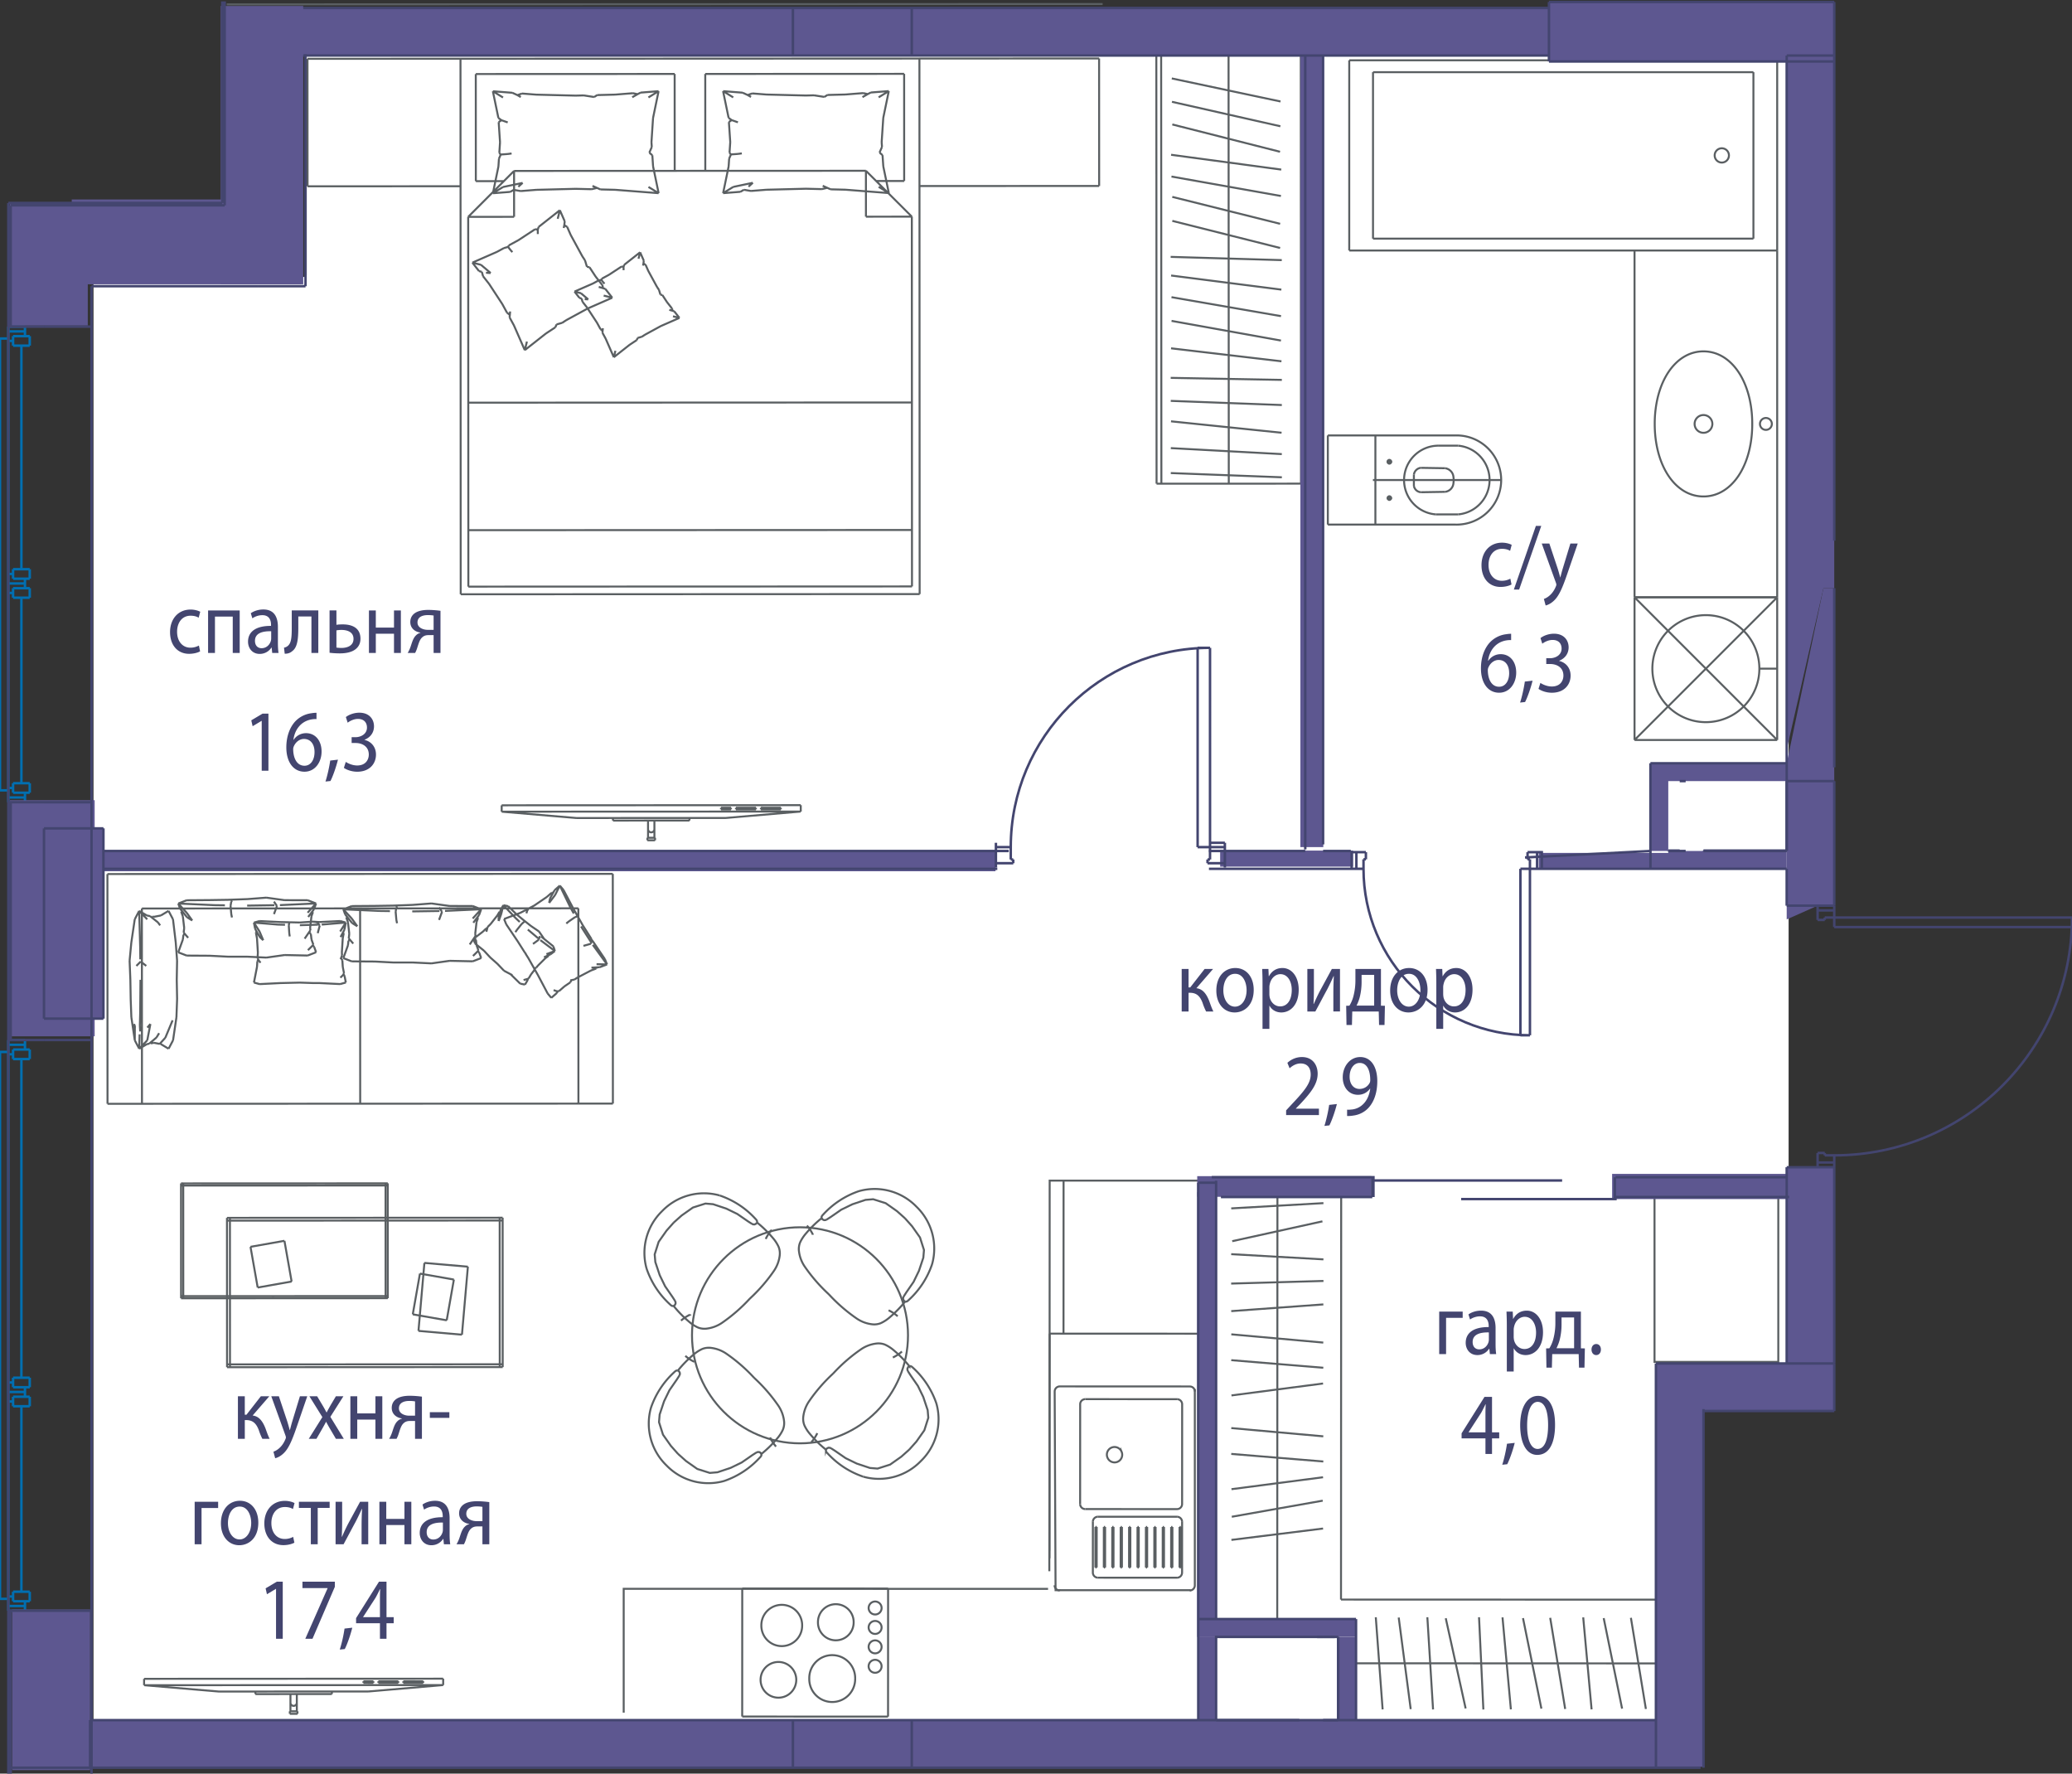 <svg version="1.1" xmlns="http://www.w3.org/2000/svg" xmlns:xlink="http://www.w3.org/1999/xlink" viewBox="0.125 0 209.196 179.034"><rect x="0.125" y="0" width="209.196" height="179.034" fill="#333333" stroke="none"/><path fill="#FFF" d="M180.71 5.554v132.61s-12.498.348-12.498 0v35.756H9.566V27.772s21.523 1.041 21.523 0V5.554s150.141-.52 149.62 0z"></path><path opacity=".63" fill="#DFDFD9" d="M30.974 0v2.915"></path><path fill="none" stroke="#5A5F62" stroke-width=".2" stroke-miterlimit="10" d="M173.244 15.688a.72.72 0 1 1 1.44 0 .72.72 0 0 1-1.44 0zm-34.495 8.402V7.285m38.407 16.805h-38.407m38.407-16.804V24.09M138.749 7.286h38.407M136.349 25.29V6.085m43.207 19.205h-43.207m43.207-19.084V25.29M136.349 6.086h20.163m-22.324 46.868v-9.001m17.47 4.503H138.74m.249-4.503v9.001m0-9.001h-4.8m12.885 0h-8.085m0 9.001h8.078m-12.879 0h4.801m6.094-1.03h2.27m-.002-6.937h-1.965m-2.51 4.053v-1.12m.699-.696 2.445.04m-.016 2.384-2.392.039m-3.464.603h.503m-.251.262v-.522m-.251-3.419h.502m-.251.262v-.523m6.667 6.604a4.502 4.502 0 1 0 .007-9.001"></path><path fill="none" stroke="#5A5F62" stroke-width=".2" stroke-miterlimit="10" d="M147.353 51.924a3.483 3.483 0 0 0-.002-6.937m-1.965 0a3.474 3.474 0 0 0-.303 6.937"></path><path fill="none" stroke="#5A5F62" stroke-width=".2" stroke-miterlimit="10" d="M142.876 49.04a.769.769 0 0 0 .736.647m-.037-2.463a.797.797 0 0 0-.699.696m3.991.193a.97.97 0 0 0-.847-.849m.847 1.534a2.37 2.37 0 0 0 0-.685m-.863 1.535a.951.951 0 0 0 .863-.85m-6.645 1.492a.178.178 0 1 1 .355 0 .178.178 0 0 1-.355 0zm-.007-3.679a.185.185 0 1 1 .37 0 .185.185 0 0 1-.37 0zm24.938 28.086 14.403-14.403m0 14.403-14.403-14.403m14.403 0v14.403m-14.403-14.403h14.403m-14.403 14.403V60.294m14.403 14.403h-14.403m12.603-7.202h1.8m-12.602 0a5.4 5.4 0 1 1 10.802 0 5.4 5.4 0 0 1-10.802 0zm5.161-23.807a.897.897 0 0 0 .896-.896m-1.793 0c0 .495.402.896.897.896m0-1.793a.897.897 0 0 0-.897.897m1.793 0a.897.897 0 0 0-.896-.897"></path><path fill="none" stroke="#5A5F62" stroke-width=".2" stroke-miterlimit="10" d="M172.115 35.468a3.754 3.754 0 0 0-1.768.437 4.267 4.267 0 0 0-.988.717c-.147.141-.286.29-.415.445-.258.31-.482.649-.678 1.009-.196.36-.359.733-.495 1.117a9.561 9.561 0 0 0-.332 1.177 11.498 11.498 0 0 0-.248 2.422c0 .817.077 1.625.248 2.421.086.399.196.794.332 1.178.136.383.3.757.495 1.117.196.36.42.698.678 1.008a4.809 4.809 0 0 0 .886.839 3.89 3.89 0 0 0 1.083.565c.387.13.79.195 1.202.195m0 0a3.754 3.754 0 0 0 1.767-.437c.18-.094.353-.202.518-.323.165-.12.324-.253.471-.394s.285-.29.415-.445c.258-.31.482-.648.677-1.008s.359-.734.495-1.117c.137-.384.247-.78.332-1.178.171-.796.248-1.604.248-2.421 0-.818-.077-1.626-.248-2.422-.085-.398-.195-.794-.332-1.177s-.299-.757-.495-1.117a6.237 6.237 0 0 0-.677-1.009c-.13-.155-.267-.304-.415-.445s-.306-.274-.471-.394a3.969 3.969 0 0 0-1.083-.565 3.754 3.754 0 0 0-1.202-.195m5.702 7.324a.6.6 0 1 1 1.2 0 .6.6 0 0 1-1.2 0zm-12.664 17.502V25.29m14.403 35.004h-14.403m14.403-35.004v35.004M25.91 171.004v-.258m7.723.254-7.723.004m7.723-.261v.258m-7.723-.255 7.723-.003m-4.183 1.997v-1.738m.644 1.738h-.644m.643-1.738.001 1.738m-.644-1.738h.643m-.707 1.995v-.257m.772.257h-.772m.772-.257v.257m-.772-.257h.772m-15.485-2.632v-.644m7.549 1.284-7.55-.64m22.648.634-15.098.006m22.648-.653-7.55.647m7.55-1.291v.644m-30.198-.631 30.197-.013m-2.013.259h-2.013m0 0v.161m0 0h2.013m0-.001v-.16m-2.516 0-2.013.001m0 0v.161m0 0h2.013m0-.001v-.16m-2.517.001h-1.006m0 0v.161m0 0h1.006m0 0v-.161m-23.15.396 30.196-.013m-15.419 1.776a.322.322 0 1 0 .644 0m31.919-89.042v-.258m7.723.254-7.723.004m7.723-.261v.257m-7.723-.254 7.723-.003m-4.182 1.997-.001-1.738m.644 1.737h-.643m.642-1.737.001 1.737m-.644-1.737h.643m-.706 1.995v-.257m.772.257h-.773m.773-.258v.258m-.772-.257h.772m-15.486-2.633v-.643m7.549 1.284-7.55-.64m22.649.633-15.099.007m22.648-.653-7.55.646m7.549-1.29v.644m-30.196-.631 30.196-.013m-2.012.258-2.014.001m0 0v.161m0 0h2.014m0-.001v-.16m-2.517 0-2.013.001m0 0v.161m0 0h2.013m0-.001v-.16m-2.516 0H72.92m0 .001v.16m0 .001h1.007m0-.001v-.16m-23.151.395 30.197-.012m-15.42 1.776a.322.322 0 0 0 .644 0M49.67.431l46.336-.02m15.445-.006L96.006.41M49.67.431l-26.657.01m64.539 16.798 1.03 1.029m0 0 2.831-.001m0 0L91.41 7.455m-.001 0-20.08.009m.001 0 .004 9.782m0 0 16.218-.007m-19.307.008-.004-9.782m-.001 0-20.078.008m0 0 .005 10.812m0 0 2.831-.001m0 0 1.03-1.03m-.001 0 16.218-.007m1.562 41.959 22.396-.01m0 0-.016-37.326m0 0-4.635-4.631m0 0-17.762.007m22.397 4.624-4.633.002m-.002-4.633.002 4.633M69.79 17.246l-17.763.008m0 0-4.631 4.635m0 .001.016 37.325m0 0 22.395-.01M47.396 21.89l4.633-.003m-.002-4.633.002 4.633M46.64 59.988l46.336-.02m0 0L92.953 5.91m0 0-46.336.02m0 0 .023 54.058m15.301-29.934-.696-.885m-.169.668.865.217m-2.751-3.77-.275-.419m1.344 2.05-.612-.933m-2.351 5.336 2.153-1.172m0 0 2.492-1.092m-3.026-4.189-1.173-2.152m-.601-1.373-.49-1.12m-.001 0-.217.866m1.309 1.627-.358-.819m-.734-1.674-2.139 1.683m-2.935 9.142.44.807m0 0 1.092 2.493m0 0 .217-.866m3.563-1.893.408-.268m-4.188 3.027 2.139-1.683m0 0 .945-.62m-8.375-6.531.67.853m.195-.636-.865-.217m1.078 1.371.604.768m.001 0 1.343 2.05M51 25.043l-.69.376m0 .001-2.493 1.091m6.346-3.38-1.701 1.116m2.049-1.344-.093.28m-2.728 2.085.168.18m-.168-.18-.27-.345m0 0-.42.12m-2.318 1.685.981.831m1.18 3.141.471.864m.316-.124-.054.605m-1.913-4.485-.472-.03m-.418-.085.122.437m2.419 3.682.285.226m-3.111-4.426.285.08m7.545 5.306.57-.164m-.696.456.126-.292m.78-10.018.043-.391m-.103.671.06-.28m.286.162-.286-.162m2.284 4.191-.193-.639m.458.698-.265-.06m1.566 1.869-.69-.876m.987 1.254-.233-.08m0 .001-.435-.127m.435.127-.064-.299m-6.785-5.66.255.051m-2.911 1.585.955-.52m-1.042.676.087-.156m2.919-1.139-.008-.446m7.523 6.872-.696-.885m-.169.668.865.217m-2.751-3.77-.275-.419m1.344 2.05-.612-.933m-2.351 5.336 2.153-1.172m0 0 2.492-1.092m-3.026-4.189-1.173-2.152m-.601-1.373-.49-1.12m-.001 0-.217.866m1.309 1.627-.358-.819m-.734-1.674-2.139 1.683m-2.935 9.142.44.807m0 0 1.092 2.493m0 0 .217-.866m3.563-1.893.408-.268m-4.188 3.027 2.139-1.683m0 0 .945-.62m-8.375-6.531.67.853m.195-.636-.865-.217m1.078 1.371.604.768m.001 0 1.343 2.05M51 25.043l-.69.376m0 .001-2.493 1.091m6.346-3.38-1.701 1.116m2.049-1.344-.093.28m-2.728 2.085.168.18m-.168-.18-.27-.345m0 0-.42.12m-2.318 1.685.981.831m1.18 3.141.471.864m.316-.124-.054.605m-1.913-4.485-.472-.03m-.418-.085.122.437m2.419 3.682.285.226m-3.111-4.426.285.08m7.545 5.306.57-.164m-.696.456.126-.292m.78-10.018.043-.391m-.103.671.06-.28m.286.162-.286-.162m2.284 4.191-.193-.639m.458.698-.265-.06m1.566 1.869-.69-.876m.987 1.254-.233-.08m0 .001-.435-.127m.435.127-.064-.299m-6.785-5.66.255.051m-2.911 1.585.955-.52m-1.042.676.087-.156m2.919-1.139-.008-.446m14.304 8.909-.522-.664m-.127.501.65.163m-2.065-2.827-.206-.314m1.008 1.537-.458-.7m-1.764 4.003 1.615-.88m0 0 1.87-.819m-2.271-3.141-.88-1.614m-.45-1.03-.368-.84m0 0-.163.65m.982 1.22-.27-.615m-.549-1.255-1.604 1.262m-2.202 6.856.33.606m0 0 .819 1.87m0 0 .163-.65m2.672-1.42.306-.2m-3.141 2.27 1.604-1.262m0 0 .71-.466m-6.282-4.898.503.64m.146-.477-.65-.163m.809 1.028.454.576m-.001 0 1.009 1.537m.117-4.242-.518.282m0 0-1.87.819m4.76-2.534-1.275.836m1.537-1.008-.07.21m-2.046 1.564.126.134m-.126-.134-.202-.26m0 .001-.316.09m-1.738 1.264.736.623m.885 2.355.353.649m.238-.094-.042.454m-1.434-3.364-.354-.022m-.314-.064.091.328m1.815 2.762.214.169m-2.334-3.319.214.06m5.659 3.979.427-.123m-.522.342.095-.219m.585-7.513.032-.294m-.077.504.045-.21m.214.121-.214-.121m1.712 3.143-.144-.48m.344.525-.2-.045m1.175 1.401-.517-.657m.74.94-.175-.06m0 .001-.326-.095m.326.095-.048-.224M62.888 26.9l.191.037m-2.183 1.189.717-.39m-.781.507.064-.117m2.189-.854-.006-.335m5.643 5.154-.522-.664m-.127.501.65.163m-2.065-2.827-.206-.314m1.008 1.537-.458-.7m-1.764 4.003 1.615-.88m0 0 1.87-.819m-2.271-3.141-.88-1.614m-.45-1.03-.368-.84m0 0-.163.65m.982 1.22-.27-.615m-.549-1.255-1.604 1.262m-2.202 6.856.33.606m0 0 .819 1.87m0 0 .163-.65m2.672-1.42.306-.2m-3.141 2.27 1.604-1.262m0 0 .71-.466m-6.282-4.898.503.64m.146-.477-.65-.163m.809 1.028.454.576m-.001 0 1.009 1.537m.117-4.242-.518.282m0 0-1.87.819m4.76-2.534-1.275.836m1.537-1.008-.07.21m-2.046 1.564.126.134m-.126-.134-.202-.26m0 .001-.316.09m-1.738 1.264.736.623m.885 2.355.353.649m.238-.094-.042.454m-1.434-3.364-.354-.022m-.314-.064.091.328m1.815 2.762.214.169m-2.334-3.319.214.06m5.659 3.979.427-.123m-.522.342.095-.219m.585-7.513.032-.294m-.077.504.045-.21m.214.121-.214-.121m1.712 3.143-.144-.48m.344.525-.2-.045m1.175 1.401-.517-.657m.74.94-.175-.06m0 .001-.326-.095m.326.095-.048-.224M62.888 26.9l.191.037m-2.183 1.189.717-.39m-.781.507.064-.117m2.189-.854-.006-.335m3.538-17.734-1.815.144m.79.488 1.025-.632m-7.553.427-.813.021m3.979-.101-1.81.046m5.478 4.756.161-2.449m.001 0 .557-2.7m-8.366.448-3.98-.098m-2.414-.188-1.972-.154m0-.001 1.025.631m3.361-.288-1.44-.112m-2.946-.231.56 2.7m10.297 7.211 1.493.037m0 0 4.387.342m0 0-1.026-.63m.334-4.03-.032-.488m.724 5.148-.56-2.699m-.001 0-.075-1.13M49.89 19.507l1.749-.138m-.725-.493-1.025.631m2.811-.221 1.576-.125m0 0 3.98-.101M50.5 16.023l-.053.785m0 0-.558 2.7m.584-7.182.136 2.033m-.164-2.449.312.224m.631 3.411.39-.052m-.39.052-.706.054m0 .001-.183.423m.415 2.853 1.978-.415m5.363.599 1.599.04m.091-.336.797.357m-7.85-.661-.436.39m-.467.316.71.12m7.155-.186.552-.13m-8.767.4.35-.204m13.695-3.752.246-.574m.056.831-.302-.257M52.366 9.603l-.51-.238m.851.433-.341-.195m.464-.163-.464.163m7.749.19-1.051-.162m1.356-.035-.305.197m3.912-.385-1.796.142m2.571-.203-.305.159m0 0-.54.309m.54-.309-.47-.098m-13.554 2.918.284-.192m-.22 3.312.072-1.087m.073 1.241-.145-.154m.848-3.09-.628-.222m15.86-2.931-1.815.144m.79.488 1.025-.632m-7.553.427-.813.021m3.979-.101-1.81.046m5.478 4.756.161-2.449m.001 0 .557-2.7m-8.366.448-3.98-.098m-2.414-.188-1.972-.154m0-.001 1.025.631m3.361-.288-1.44-.112m-2.946-.231.56 2.7m10.297 7.211 1.493.037m0 0 4.387.342m0 0-1.026-.63m.334-4.03-.032-.488m.724 5.148-.56-2.699m-.001 0-.075-1.13M49.89 19.507l1.749-.138m-.725-.493-1.025.631m2.811-.221 1.576-.125m0 0 3.98-.101M50.5 16.023l-.053.785m0 0-.558 2.7m.584-7.182.136 2.033m-.164-2.449.312.224m.631 3.411.39-.052m-.39.052-.706.054m0 .001-.183.423m.415 2.853 1.978-.415m5.363.599 1.599.04m.091-.336.797.357m-7.85-.661-.436.39m-.467.316.71.12m7.155-.186.552-.13m-8.767.4.35-.204m13.695-3.752.246-.574m.056.831-.302-.257M52.366 9.603l-.51-.238m.851.433-.341-.195m.464-.163-.464.163m7.749.19-1.051-.162m1.356-.035-.305.197m3.912-.385-1.796.142m2.571-.203-.305.159m0 0-.54.309m.54-.309-.47-.098m-13.554 2.918.284-.192m-.22 3.312.072-1.087m.073 1.241-.145-.154m.848-3.09-.628-.222m39.104-2.94-1.815.143m.79.488 1.025-.631m-7.553.426-.813.021m3.98-.101-1.811.046m5.477 4.756.162-2.449m0 0 .558-2.7m-8.366.448-3.98-.098M75.1 9.355 73.13 9.2m-.001 0 1.025.631m3.361-.288-1.441-.112M73.129 9.2l.56 2.7m10.297 7.211 1.493.037m0 0 4.386.342m0 0-1.025-.63m.334-4.03-.033-.488m.724 5.148-.56-2.699m0 0-.076-1.13m-16.096 3.837 1.75-.138m-.725-.494-1.025.632m2.81-.222 1.576-.125m.001 0 3.979-.101m-7.756-3.037-.052.785m0 0-.558 2.7m.584-7.182.136 2.033m-.164-2.449.311.224m.632 3.412.39-.053m-.39.053-.706.053m0 .001-.183.423m.415 2.853 1.977-.415m5.364.599 1.599.04m.091-.336.797.357m-7.851-.661-.435.39m-.467.316.71.12m7.155-.186.552-.13m-8.768.4.35-.204m13.695-3.752.247-.574m.056.831-.303-.257M75.61 9.593l-.51-.238m.85.433-.34-.195m.464-.163-.464.163m7.749.19-1.051-.162m1.356-.035-.305.197m3.912-.385-1.796.142m2.571-.203-.306.159m0 0-.539.309m.539-.309-.469-.098m-13.554 2.918.283-.192m-.22 3.312.073-1.087m.073 1.241-.145-.154m.848-3.09L74 12.124m15.861-2.93-1.815.143m.79.488 1.025-.631m-7.553.426-.813.021m3.98-.101-1.811.046m5.477 4.756.162-2.449m0 0 .558-2.7m-8.366.448-3.98-.098M75.1 9.355 73.13 9.2m-.001 0 1.025.631m3.361-.288-1.441-.112M73.129 9.2l.56 2.7m10.297 7.211 1.493.037m0 0 4.386.342m0 0-1.025-.63m.334-4.03-.033-.488m.724 5.148-.56-2.699m0 0-.076-1.13m-16.096 3.837 1.75-.138m-.725-.494-1.025.632m2.81-.222 1.576-.125m.001 0 3.979-.101m-7.756-3.037-.052.785m0 0-.558 2.7m.584-7.182.136 2.033m-.164-2.449.311.224m.632 3.412.39-.053m-.39.053-.706.053m0 .001-.183.423m.415 2.853 1.977-.415m5.364.599 1.599.04m.091-.336.797.357m-7.851-.661-.435.39m-.467.316.71.12m7.155-.186.552-.13m-8.768.4.35-.204m13.695-3.752.247-.574m.056.831-.303-.257M75.61 9.593l-.51-.238m.85.433-.34-.195m.464-.163-.464.163m7.749.19-1.051-.162m1.356-.035-.305.197m3.912-.385-1.796.142m2.571-.203-.306.159m0 0-.539.309m.539-.309-.469-.098m-13.554 2.918.283-.192m-.22 3.312.073-1.087m.073 1.241-.145-.154m.848-3.09L74 12.124M46.622 18.8l-15.445.007m0 0-.006-12.87m0-.001 15.446-.006m0 0 .005 12.87m64.477-.03-18.14.01m-.001 0-.005-12.87m0 0 18.14-.01m0 0 .006 12.87M47.41 53.517l-.006-12.871M92.2 53.498l-44.79.019m44.785-12.89.006 12.87M47.404 40.646l44.791-.02m43.34 79.834-12.872-.006m12.854 41.009.018-41.003m34.422 41.014-34.44-.011m34.435 12.882.005-12.871m-.003 6.436-33.885-.014m-6.99-3.54.02-43.899m4.607 33.837-9.253 1.147m9.219-3.96-9.182 1.624m9.215-3.988-9.246 1.204m9.271-2.794-9.293-.765m9.291-1.775-9.287-.833m9.264-4.5-9.246 1.204m9.271-2.794-9.293-.765m9.291-1.775-9.287-.833m9.294-3.021-9.3.678m9.312-3.045-9.32.264m9.315-2.443-9.31-.526m9.21-3.312-9.107 2.002m9.209-3.841-9.309.531m32.204 41.329 1.512 9.201m-4.259-9.17 1.858 9.137m-3.926-9.212.845 9.285m12.118-9.241 1.512 9.201m-4.259-9.17 1.858 9.137m-3.926-9.212.846 9.285m-11.364-9.301.437 9.314m-3.797-9.211 2.008 9.106m-3.866-9.207.575 9.306m-3.467-9.277 1.211 9.246m-3.525-9.274.69 9.3m-8.242-123.73-14.582.006m14.559-43.394.023 43.388m-14.582.006-.023-43.388m.509 43.388-.023-43.388m6.828 43.385-.023-43.388m-5.832 42.317 11.214.427m-11.211-2.945 11.206.604m-11.185-3.308 11.162 1.151m-11.188-3.216 11.213.42m-11.218-2.743 11.22.205m-11.184-3.187 11.145 1.309m-11.096-4.078 11.045 1.985m-11.052-4.379 11.057 1.914m-11.095-4.1 11.131 1.424m-11.175-3.305 11.217.327m-11.051-3.962 10.883 2.735m-10.886-5.156 10.888 2.717m-10.97-4.77 11.05 1.962m-11.087-4.159 11.121 1.495m-11-4.556 10.877 2.757m-10.913-5.043 10.947 2.468m-10.963-4.828 10.977 2.327m-12.515 38.582 14.582-.006m-14.6-31.23-.005-12.152M61.994 88.206l.01 23.193M10.97 88.228l51.024-.022M10.98 111.42l-.01-23.192m51.034 23.171-51.024.021m47.545-.02-.009-19.714m-44.057 19.733-.009-19.714m44.066-.019-44.066.02m22.042 19.704-.009-19.714m19.304 9.028.545-.476m-.915.035.37.44m2.344-1.848.264-.18m-1.292.879.588-.4m-3.253-.744.979 1.853m-1.952-3.575.973 1.722m3.957.265 1.385-.724m.9-.341.735-.277m0 0-1.06-.028m-.575.645.537-.202m1.098-.415-1.438-1.974m-6.802-3.503-.52.271m0 0-1.635.618m0 0 .215.535m1.171 1.737L51.235 93.3m5.413-3.906-.525.459m.05.489.475-.948m-.843.737-.473.413m0 0-1.292.88m4.016.787-.346-.617m0 0-1.062-2.2m3.127 5.669-.986-1.544m-1.235-.507-.255.208m.255-.208.636-.437m-2.017-2.233-.606.798m-1.527.283-.556.291m2.639-1.861-.458.819m0 0-.024.078m-.074.39.098-.468m.32-.572-.18.031m-2.531 2.061.068-.24m.142-.238-.142.237m-.245 4.176.14.183m-.831-1.273.691 1.09m.076.099.018.049m-.001 0 .275.433m7.215.922-.84.049m-2.138 1.281.43-.085m-1.568 1.17.54-.47m-.744.488-.341-.119m.341.119.204-.018m-.119.011-.113.192m4.868-3.429.215.534m-1.045.295-.053.12m.883-.949-1.17-1.737m-.185-.29-.875-1.381m1.06 1.671-.173-.226m-.088.413.108-.299m-3.229-5.576.37.441m0 0 .979 1.853m.479.849.494.874m-.568-1.006-.405-.717m1.848 3.104.032.178M58.4 92.505l.076.032m-.286.038.21-.07m.002-.1.035.116m-5.262-.645.227-.025m4.418 7.086-.129.237m1.341-3.697.737-.208m-3.982 5.455.545-.476m-.915.035.37.44m2.344-1.848.264-.18m-1.292.879.588-.4m-3.253-.744.979 1.853m-1.952-3.575.973 1.722m3.957.265 1.385-.724m.9-.341.735-.277m0 0-1.06-.028m-.575.645.537-.202m1.098-.415-1.438-1.974m-6.802-3.503-.52.271m0 0-1.635.618m0 0 .215.535m1.171 1.737L51.235 93.3m5.413-3.906-.525.459m.05.489.475-.948m-.843.737-.473.413m0 0-1.292.88m4.016.787-.346-.617m0 0-1.062-2.2m3.127 5.669-.986-1.544m-1.235-.507-.255.208m.255-.208.636-.437m-2.017-2.233-.606.798m-1.527.283-.556.291m2.639-1.861-.458.819m0 0-.024.078m-.074.39.098-.468m.32-.572-.18.031m-2.531 2.061.068-.24m.142-.238-.142.237m-.245 4.176.14.183m-.831-1.273.691 1.09m.076.099.018.049m-.001 0 .275.433m7.215.922-.84.049m-2.138 1.281.43-.085m-1.568 1.17.54-.47m-.744.488-.341-.119m.341.119.204-.018m-.119.011-.113.192m4.868-3.429.215.534m-1.045.295-.053.12m.883-.949-1.17-1.737m-.185-.29-.875-1.381m1.06 1.671-.173-.226m-.088.413.108-.299m-3.229-5.576.37.441m0 0 .979 1.853m.479.849.494.874m-.568-1.006-.405-.717m1.848 3.104.032.178M58.4 92.505l.076.032m-.286.038.21-.07m.002-.1.035.116m-5.262-.645.227-.025m4.418 7.086-.129.237m1.341-3.697.737-.208m-46.035 9.741-.08-1.644m.001 0 .103.233m3.834-10.8-.45-.853m.726 3.182.137 1.838m0 0-.035 1.938m-.102-3.776-.276-2.329m-1.932-.252.705-.135m0 0 .777-.466m.455 13.064.343-2.33m0 0 .067-1.838m-.859 5.02.449-.853m.41-4.167-.037-1.938m-.822 6.958-.777-.465m-.121-.023.568-.622m-2.528-7.915-.012-1.241m0 0-.1-3.648m-.001 0 .813.852m.53-.28.14.027m-1.483-.599.778.464m0 0 .325.063m-1.097 13.388.04-1.455m.772.602-.812.853m.063-2.337.035-1.31m-.001-.001.028-3.31m1.619 5.822-.74.627m-.001 0-.226.044m0 0-.777.465m3.367-2.869-.732 1.758m-.568.622-.585-.112m.525-.972-.263.437m-.932.283.316-1.645m0 0-.31.363m-.721.389-.034-.591m.644-6.026-.553-.441m1.734-3.952.223.303m-1.014-.935.791.632m.222 12.221.078.07M13.385 95.13l.344-2.33m-.519 4.168.175-1.838m.344-2.33.448-.852m-.89 6.958-.077-1.938m2.31-4.448-.085.078m-1.252 13.265-.45-.852m-.413-4.167.068 1.837m-.101-3.775.034 1.938m.067 1.837.346 2.33m1.618.311.313-.06m-.313.06-.06-.057m-1.552-1.536-.085-.363m.079 1.644.006-1.281m.597-6.67-.443.441m-.154 6.229.018-.13m-.024 1.411-.08-1.644m.001 0 .103.233m3.834-10.8-.45-.853m.726 3.182.137 1.838m0 0-.035 1.938m-.102-3.776-.276-2.329m-1.932-.252.705-.135m0 0 .777-.466m.455 13.064.343-2.33m0 0 .067-1.838m-.859 5.02.449-.853m.41-4.167-.037-1.938m-.822 6.958-.777-.465m-.121-.023.568-.622m-2.528-7.915-.012-1.241m0 0-.1-3.648m-.001 0 .813.852m.53-.28.14.027m-1.483-.599.778.464m0 0 .325.063m-1.097 13.388.04-1.455m.772.602-.812.853m.063-2.337.035-1.31m-.001-.001.028-3.31m1.619 5.822-.74.627m-.001 0-.226.044m0 0-.777.465m3.367-2.869-.732 1.758m-.568.622-.585-.112m.525-.972-.263.437m-.932.283.316-1.645m0 0-.31.363m-.721.389-.034-.591m.644-6.026-.553-.441m1.734-3.952.223.303m-1.014-.935.791.632m.222 12.221.078.07M13.385 95.13l.344-2.33m-.519 4.168.175-1.838m.344-2.33.448-.852m-.89 6.958-.077-1.938m2.31-4.448-.085.078m-1.252 13.265-.45-.852m-.413-4.167.068 1.837m-.101-3.775.034 1.938m.067 1.837.346 2.33m1.618.311.313-.06m-.313.06-.06-.057m-1.552-1.536-.085-.363m.079 1.644.006-1.281m.597-6.67-.443.441m-.154 6.229.018-.13m34.949-6.889-.193-.535m-.66.864.853-.33m-.574-2.224-.028-.239m-2.581 2.742 2.33.05m.386-1.62-.06-.533m-2.656 2.103-1.837.258m-1.938-.092 1.938.092m4.418-3 .135-1.172m.256-.711.209-.58m0 0-.853.933m.388.358.153-.424m.312-.867-3.649.166m-9.412 5.095 2.33.016m-2.668-2.076-.05.44m0-.001-.465 1.292m0 0 .853.33m6.105.109-1.935.001m-1.84-.095 1.84.095m-5.025-5.366.186.515m.667.417-.853-.932m.298.827.168.464m0 0 .135 1.172m4.108-2.285-1.06-.015m-.001 0-3.648-.163m9.705.168-2.747.041m-1.604.862.071.336m-.071-.336-.073-.84m-4.428.701.56.78m-.812.751-.054.47m0 0 .454.525m-.815-2.943.7.871m.528.326-.527-.326m-.521-.647-.068.088m13.409-.253-.586.779m.223 1.343-.582.852m.881.61-.191-.53m.058.668-.417.41m.417-.41.133-.138m-.052.054.134.174m-2.992-4.725 2.33.004m0 0 .853.329m-.372.797.06.07m-4.708-1.454-1.938.148m1.938-.148 1.837.254m-.768.59-.301-.445m-9.664.194.853-.33m2.329-.018-2.33.018m4.167-.046-1.837.028m1.837-.028 1.939-.07m-1.534.147-.07.107m-.073.423.072-.423m-4.836 3.387.11-.168m12.592-.147.171.216m-3.726-2.028.3-.816m3.954 4.669-.193-.535m-.66.864.853-.33m-.574-2.224-.028-.239m-2.581 2.742 2.33.05m.386-1.62-.06-.533m-2.656 2.103-1.837.258m-1.938-.092 1.938.092m4.418-3 .135-1.172m.256-.711.209-.58m0 0-.853.933m.388.358.153-.424m.312-.867-3.649.166m-9.412 5.095 2.33.016m-2.668-2.076-.05.44m0-.001-.465 1.292m0 0 .853.33m6.105.109-1.935.001m-1.84-.095 1.84.095m-5.025-5.366.186.515m.667.417-.853-.932m.298.827.168.464m0 0 .135 1.172m4.108-2.285-1.06-.015m-.001 0-3.648-.163m9.705.168-2.747.041m-1.604.862.071.336m-.071-.336-.073-.84m-4.428.701.56.78m-.812.751-.054.47m0 0 .454.525m-.815-2.943.7.871m.528.326-.527-.326m-.521-.647-.068.088m13.409-.253-.586.779m.223 1.343-.582.852m.881.61-.191-.53m.058.668-.417.41m.417-.41.133-.138m-.052.054.134.174m-2.992-4.725 2.33.004m0 0 .853.329m-.372.797.06.07m-4.708-1.454-1.938.148m1.938-.148 1.837.254m-.768.59-.301-.445m-9.664.194.853-.33m2.329-.018-2.33.018m4.167-.046-1.837.028m1.837-.028 1.939-.07m-1.534.147-.07.107m-.073.423.072-.423m-4.836 3.387.11-.168m12.592-.147.171.216m-3.726-2.028.3-.816m-12.716 4.082-.192-.534m-.66.864.852-.33m-.573-2.223-.028-.24m-2.581 2.742 2.33.05m.387-1.62-.062-.533m-2.655 2.103-1.837.258m-1.938-.092 1.938.092m4.418-3 .134-1.172m.256-.711.21-.58m-.001-.001-.852.934m.387.358.153-.424m.312-.868-3.648.167m-9.412 5.095 2.33.016m-2.668-2.076-.05.44m-.001-.001-.464 1.292m0 .001.853.328m6.105.11-1.935.001m-1.841-.095 1.841.095m-5.025-5.367.185.515m.668.418-.853-.933m.298.828.167.464m0 0 .136 1.172m4.108-2.286-1.061-.014m0 0-3.648-.164m9.704.169-2.746.041m-1.604.861.07.337m-.07-.337-.073-.839m-4.428.701.56.78m-.812.751-.054.47m0 0 .453.525m-.815-2.944.701.872m.527.326-.527-.326m-.52-.647-.068.088m13.408-.253-.586.778m.224 1.345-.582.851m.88.609-.19-.528m.058.667-.417.41m.417-.41.132-.138m-.052.054.135.174m-2.992-4.725 2.33.004m-.001 0 .853.328m-.372.798.06.07m-4.708-1.454-1.938.148m1.938-.148 1.838.254m-.769.591-.3-.447m-9.664.194.852-.33m2.33-.017-2.33.018m4.167-.046-1.837.028m1.837-.028 1.938-.07m-1.533.147-.07.107m-.074.423.073-.423m-4.836 3.387.11-.168m12.592-.148.17.217m-3.725-2.029.3-.815m3.953 4.668-.192-.534m-.66.864.852-.33m-.573-2.223-.028-.24m-2.581 2.742 2.33.05m.387-1.62-.062-.533m-2.655 2.103-1.837.258m-1.938-.092 1.938.092m4.418-3 .134-1.172m.256-.711.21-.58m-.001-.001-.852.934m.387.358.153-.424m.312-.868-3.648.167m-9.412 5.095 2.33.016m-2.668-2.076-.05.44m-.001-.001-.464 1.292m0 .001.853.328m6.105.11-1.935.001m-1.841-.095 1.841.095m-5.025-5.367.185.515m.668.418-.853-.933m.298.828.167.464m0 0 .136 1.172m4.108-2.286-1.061-.014m0 0-3.648-.164m9.704.169-2.746.041m-1.604.861.07.337m-.07-.337-.073-.839m-4.428.701.56.78m-.812.751-.054.47m0 0 .453.525m-.815-2.944.701.872m.527.326-.527-.326m-.52-.647-.068.088m13.408-.253-.586.778m.224 1.345-.582.851m.88.609-.19-.528m.058.667-.417.41m.417-.41.132-.138m-.052.054.135.174m-2.992-4.725 2.33.004m-.001 0 .853.328m-.372.798.06.07m-4.708-1.454-1.938.148m1.938-.148 1.838.254m-.769.591-.3-.447m-9.664.194.852-.33m2.33-.017-2.33.018m4.167-.046-1.837.028m1.837-.028 1.938-.07m-1.533.147-.07.107m-.074.423.073-.423m-4.836 3.387.11-.168m12.592-.148.17.217m-3.725-2.029.3-.815m6.956 7.722-.128-.657m-.44.815.569-.158m-.383-2.731-.019-.294m.091 1.438-.042-.654m-2.308 2.296 2.092.103m-2.778-.105-1.292-.043m1.978.045-.686-.003m2.945-3.077.09-1.44m.17-.872.139-.714m0 0-.568.9m.258.687.102-.521m.208-1.066-2.432.204m-6.499 3.725-.034.54m0-.001-.31 1.587m0-.001.57.158m2.091-.104-2.092.104m-.572-6.208.125.633m.445.267-.57-.9m.2 1.017.112.57m0-.001.09 1.44M28.9 93.35l-.707-.018m0 0-2.432-.202m6.469.21-1.83.05m-1.07.81.048.327m-.048-.327-.048-.784m-2.952.614.374.88m-.542 1.245-.036.578m-.241-2.97.467.824m0 0 .054.056m.298.267-.352-.323m-.332-.585-.06.145m.469 3.037-.172-.226m-.131-.225.131.225m3.458 2.245.229-.006m-1.52.037 1.29-.031m.172-.005h.004m0 .001.512-.012m4.497-5.347-.39.749m.001 2.237.148-.38m.199 1.794-.127-.65m.039.82-.278.28m.278-.28.088-.17m-.047.091.102.19m-.442-5.552.568.157m-.272.969.064.097M30.4 93.12l1.292-.089m2.778-.062-2.093.105m0 0-.685-.043m.712.411-.2-.3m-6.444-.012.57-.158m0 0 2.092.103m.955.024.02-.001m-.001 0 1.003.023m-1.155-.027-.822-.019m3.612.007-.342-.05m.342.05.17.06m-2.827-.043-.047.044m-.048.273.048-.273m-.086-.049.133.005m-3.27 3.956.09-.2m8.359-.148.132.229m-2.484-2.738.2-.756m2.636 5.735-.128-.657m-.44.815.569-.158m-.383-2.731-.019-.294m.091 1.438-.042-.654m-2.308 2.296 2.092.103m-2.778-.105-1.292-.043m1.978.045-.686-.003m2.945-3.077.09-1.44m.17-.872.139-.714m0 0-.568.9m.258.687.102-.521m.208-1.066-2.432.204m-6.499 3.725-.034.54m0-.001-.31 1.587m0-.001.57.158m2.091-.104-2.092.104m-.572-6.208.125.633m.445.267-.57-.9m.2 1.017.112.57m0-.001.09 1.44M28.9 93.35l-.707-.018m0 0-2.432-.202m6.469.21-1.83.05m-1.07.81.048.327m-.048-.327-.048-.784m-2.952.614.374.88m-.542 1.245-.036.578m-.241-2.97.467.824m0 0 .054.056m.298.267-.352-.323m-.332-.585-.06.145m.469 3.037-.172-.226m-.131-.225.131.225m3.458 2.245.229-.006m-1.52.037 1.29-.031m.172-.005h.004m0 .001.512-.012m4.497-5.347-.39.749m.001 2.237.148-.38m.199 1.794-.127-.65m.039.82-.278.28m.278-.28.088-.17m-.047.091.102.19m-.442-5.552.568.157m-.272.969.064.097M30.4 93.12l1.292-.089m2.778-.062-2.093.105m0 0-.685-.043m.712.411-.2-.3m-6.444-.012.57-.158m0 0 2.092.103m.955.024.02-.001m-.001 0 1.003.023m-1.155-.027-.822-.019m3.612.007-.342-.05m.342.05.17.06m-2.827-.043-.047.044m-.048.273.048-.273m-.086-.049.133.005m-3.27 3.956.09-.2m8.359-.148.132.229m-2.484-2.738.2-.756m20.728 5.945.255-.432m-.74.336.485.096m1.148-1.721.136-.174m-.667.852.303-.388m-2.371.387.966.948m-.795-.858-.836-.442m-.672-.704.672.704m3.4-.499.767-.761m.531-.405.434-.33m0 0-.855.32m-.11.414.317-.24m.648-.494-1.464-1.099m-6.599.337.907.733m.193-2.223-.288.285m0 .001-.964.734m0 0 .152.47m2.259 2.053-.724-.641m-.628-.679.628.679m1.328-5.273-.246.416m.028.47.218-.886m-.395.668-.222.375m0 0-.666.852m2.933-.207-.388-.363m0 0-1.262-1.325m3.52 3.343-1.05-.885m-1.091.019-.167.242m.167-.242.451-.562m-2.048-1.029-.256.71m-.809.299-.309.306m0 0-.124.48m1.47-2.265-.237.793m.009.388-.009-.388M50.64 92l-.087.041m5.161 4.285-.666.308m-1.04 1.172.271-.14m-.783 1.105.253-.427m-.387.478-.374.107m.374-.107.134-.05m-.057.021-.052.162m2.608-3.429.153.47m-.628.42-.02.073m-.957-2.466-.807-.55m2.259 2.053-1.224-.985m-.228-.518.523.756m-.552.081.126-.368m-3.692-3.119.485.096m.834.815-.834-.815m1.542 1.401-.708-.586m.708.586.761.603m-.627-.448-.08.036m-.251.227.251-.227m-3.844.683.147-.077m4.782 4.084-.062.205m-.114-2.674.576-.422m-1.382 4.527.255-.432m-.74.336.485.096m1.148-1.721.136-.174m-.667.852.303-.388m-2.371.387.966.948m-.795-.858-.836-.442m-.672-.704.672.704m3.4-.499.767-.761m.531-.405.434-.33m0 0-.855.32m-.11.414.317-.24m.648-.494-1.464-1.099m-6.599.337.907.733m.193-2.223-.288.285m0 .001-.964.734m0 0 .152.47m2.259 2.053-.724-.641m-.628-.679.628.679m1.328-5.273-.246.416m.028.47.218-.886m-.395.668-.222.375m0 0-.666.852m2.933-.207-.388-.363m0 0-1.262-1.325m3.52 3.343-1.05-.885m-1.091.019-.167.242m.167-.242.451-.562m-2.048-1.029-.256.71m-.809.299-.309.306m0 0-.124.48m1.47-2.265-.237.793m.009.388-.009-.388M50.64 92l-.087.041m5.161 4.285-.666.308m-1.04 1.172.271-.14m-.783 1.105.253-.427m-.387.478-.374.107m.374-.107.134-.05m-.057.021-.052.162m2.608-3.429.153.47m-.628.42-.02.073m-.957-2.466-.807-.55m2.259 2.053-1.224-.985m-.228-.518.523.756m-.552.081.126-.368m-3.692-3.119.485.096m.834.815-.834-.815m1.542 1.401-.708-.586m.708.586.761.603m-.627-.448-.08.036m-.251.227.251-.227m-3.844.683.147-.077m4.782 4.084-.062.205m-.114-2.674.576-.422m-31.167 42.865v.283m27.235-.295v.283m-27.533.012 27.831-.012m-27.533-.271h-.298m27.533-.012h.298m-27.831.295-.007-15.076m0 0h.299m27.234-.012h.299m0 0v.283m.006 14.51v.283m-27.533-.271 27.235-.012m.292-14.51.006 14.51m-27.533.012-.006-14.51m-.001 0h-.297m27.532-.295-27.234.012m27.235.271h.298m-.292 14.51-.006-14.51m-27.236.012 27.236-.012m-27.236.012v-.283m27.235-.012v.283m-31.945 7.631.001.218m20.426-.226v.217m-20.65.009 20.874-.01m-20.651-.208h-.223m20.65-.008h.224m-20.874.226-.005-11.597m0 0h.224m20.426-.008h.224m0 0v.217m.004 11.161v.218m-20.65-.209 20.427-.008m.219-11.162.005 11.161m-20.651.009-.004-11.161m0 0h-.223m20.649-.226-20.426.008m20.426.209h.224m-.219 11.162-.005-11.162m-20.426.009 20.426-.009m-20.426.009v-.218m20.426-.008v.217m8.243 8.191-.006.073m.075-.068-4.39-.381m0 0-.598 6.862m0 0 4.39.382m0 0 .598-6.862m-1.468 1.291-.008.043m.062-.035-3.427-.602m0 0-.723 4.112m0 0 3.426.602m0 0 .724-4.111m-16.435.209-.008-.044m.061.034-3.426.606m0 0-.726-4.111m0 0 3.426-.606m0 .001.726 4.11m76.529 5.257-.01 21.924m9.02-21.92-9.01-.004m-.009 18.843-.01 3.838m15.464-22.674-15.445-.007m-.156 25.765-42.846-.007v12.504m43.002-38.262.006-15.445h15.244m-13.84.006-.007 15.445m12.743 25.923c.284 0 .515-.23.515-.515v-19.816m-13.643 20.325a.515.515 0 0 1-.515-.515"></path><path fill="none" stroke="#5A5F62" stroke-width=".2" stroke-miterlimit="10" d="m106.608 140.46.09 20.058h13.644m-13.734-20.058c0-.284.231-.514.515-.514m0 0 13.129.006m0 0c.284 0 .515.23.514.515m-14.669-5.85-.029 23.988m13.411-16.852-.005 10.066m-.514.514-9.268-.004m-.514-.515.004-10.065m.515-.515 9.267.004m.51 12.382-.002 5.123m-.516.515-7.98-.004m-.514-.514.002-5.123m.515-.515 7.98.003m.386 1.03-.002 4.093m0 0h-.129m0 0 .002-4.093m0 0h.129m-.85 0-.001 4.093m0 0h-.13m.001 0 .002-4.093m0 0h.128m-.849 0-.002 4.093m0 0h-.129m0 0 .002-4.093m0 0h.129m-.85-.001-.001 4.093m0 0h-.13m.001 0 .002-4.093m0 0h.128m-.849 0-.002 4.093m0 0h-.129m0 0 .002-4.093m0 0h.129m-.85-.001-.001 4.094m0 0h-.13m.001-.001.002-4.093m0 0h.128m-.849 0-.002 4.093m0 0h-.129m0 0 .002-4.093m.001 0h.128m-.85 0-.001 4.093m0 0h-.13m.001 0 .002-4.093m0 0h.128m-.849-.001-.002 4.093m0 0h-.129m0 0 .002-4.093m0 0h.129m-.849 0-.002 4.093m0 0h-.13m.001 0 .002-4.093m-.001 0h.13m-.85 0-.002 4.093m0 0h-.129m.001 0 .001-4.093m0 0h.129m8.624-2.313c0 .284-.23.514-.515.514"></path><path fill="none" stroke="#5A5F62" stroke-width=".2" stroke-miterlimit="10" d="M109.692 152.33a.515.515 0 0 1-.514-.516m.004-10.065c0-.284.23-.515.515-.515m9.267.004c.284 0 .515.231.515.515m-.007 16.99a.515.515 0 0 1-.516.515m-7.98-.004a.515.515 0 0 1-.514-.515m.002-5.122c0-.285.23-.515.515-.515m7.981.003c.283 0 .514.231.514.516m-6.111-7.081a.772.772 0 1 0-1.416.615.772.772 0 0 0 1.416-.616zm-23.578 26.738-14.725-.007m0 0 .005-12.924m0 0 14.725.007m0 0-.005 12.924m-8.672-9.221a2.06 2.06 0 1 1-4.119-.002m0 0a2.06 2.06 0 1 1 4.12.002m5.199-.281a1.802 1.802 0 1 1-3.604-.001m.001 0a1.802 1.802 0 1 1 3.603.001m.152 5.664a2.317 2.317 0 1 1-4.633-.002m0 0a2.317 2.317 0 1 1 4.633.002m-5.946.126a1.802 1.802 0 1 1-3.604-.001m0 0a1.802 1.802 0 1 1 3.604.001m7.701-7.851a.654.654 0 1 0 .522 1.2.654.654 0 0 0-.521-1.2zm0 1.962a.654.654 0 1 0 .521 1.2.654.654 0 0 0-.521-1.2zm-.001 1.962a.654.654 0 1 0 .522 1.2.654.654 0 0 0-.522-1.2zm-.001 1.961a.654.654 0 1 0 .522 1.2.654.654 0 0 0-.522-1.2zm2.054-30.57c.333-.156.642-.36.916-.603m-9.151 9.159c.244-.275.447-.583.602-.917m.881 1.695a.48.48 0 0 0 .006-.023m-.006.023a.767.767 0 0 0-.006.027m0 0a.14.14 0 0 0-.003.045m-.001 0c.006.039.02.077.04.11m0 .001a.591.591 0 0 0 .082.105m0 0a8.652 8.652 0 0 0 3.649 2.406"></path><path fill="none" stroke="#5A5F62" stroke-width=".2" stroke-miterlimit="10" d="M87.28 149.058a5.871 5.871 0 0 0 5.815-1.573m0 0 .002-.002m0 0a5.871 5.871 0 0 0 1.568-5.815m0 0a8.651 8.651 0 0 0-2.41-3.647m0 0a.591.591 0 0 0-.104-.083m-.001 0a.293.293 0 0 0-.11-.038m0 0a.14.14 0 0 0-.045.003m0 0a.76.76 0 0 0-.028.007m-.023.005a.473.473 0 0 0 .023-.005m-.023.005a11.453 11.453 0 0 0-1.542-1.58m0 0a3.783 3.783 0 0 0-.917-.602m0 0a1.787 1.787 0 0 0-.878-.114m0 0a3.49 3.49 0 0 0-1.531.568m0 0a16.6 16.6 0 0 0-2.828 2.456m0 0h-.001m0 .001a16.6 16.6 0 0 0-2.454 2.83m0 0a3.489 3.489 0 0 0-.566 1.532m0 0c-.036.297.004.6.115.877m0 0c.155.333.358.642.603.916m0 .001a11.442 11.442 0 0 0 1.58 1.54m.51-.146.388.25 1.084.748 1.113.542 1.334.445.773.064 1.264-.402 1.133-.8.808-.719m-.134-7.898.25.388.75 1.083.542 1.113.446 1.333.065.773-.401 1.265-.798 1.133-.719.809m-.135-7.897-.053-.132-.004-.14.068-.143.07-.067.065-.027m-7.909 8.279-.132-.053-.14-.004-.143.068-.067.07-.027.066m-13.724-13.637a3.783 3.783 0 0 0-.916.602m9.151-9.159a3.783 3.783 0 0 0-.602.917m-.882-1.694a.482.482 0 0 0-.005.022m.005-.022a.764.764 0 0 0 .007-.028m0 0a.14.14 0 0 0 .003-.045m0 0a.293.293 0 0 0-.038-.11m0-.001a.591.591 0 0 0-.083-.105m0 0a8.652 8.652 0 0 0-3.649-2.406"></path><path fill="none" stroke="#5A5F62" stroke-width=".2" stroke-miterlimit="10" d="M72.793 120.675a5.871 5.871 0 0 0-5.814 1.573m0 0-.001.002m0 0a5.871 5.871 0 0 0-1.569 5.815m.001 0a8.651 8.651 0 0 0 2.409 3.647m0 0c.031.031.067.06.105.083m0 0c.034.02.071.033.11.038m.001 0a.14.14 0 0 0 .044-.003m0 0a.763.763 0 0 0 .028-.007m.023-.005a.492.492 0 0 0-.023.005m.023-.005c.462.575.978 1.104 1.542 1.58m0 0c.275.244.584.447.917.602m0 0c.278.111.58.15.878.114m0 0a3.49 3.49 0 0 0 1.531-.568m0 0a16.6 16.6 0 0 0 2.828-2.456m0 0h.001m0 0a16.6 16.6 0 0 0 2.454-2.83m-.001 0a3.49 3.49 0 0 0 .568-1.533m0 0c.035-.297-.004-.6-.116-.877m0 0a3.783 3.783 0 0 0-.603-.916m.001 0a11.453 11.453 0 0 0-1.582-1.542m-.508.147-.39-.25-1.083-.748-1.113-.542-1.334-.445-.773-.064-1.264.402-1.133.8-.808.719m.134 7.898-.25-.388-.75-1.083-.542-1.113-.446-1.333-.065-.773.401-1.265.798-1.133.72-.809m.134 7.897.053.132.004.14-.067.143-.071.067-.065.027m7.91-8.279.131.053.14.004.143-.068.067-.07.027-.066m5.652 1.239a3.783 3.783 0 0 0-.603-.916m9.159 9.152a3.783 3.783 0 0 0-.916-.602m1.694-.882a.473.473 0 0 0-.023-.005m.023.005.028.007m0 0a.14.14 0 0 0 .044.003m0 0a.293.293 0 0 0 .111-.039m0 0a.591.591 0 0 0 .105-.083m0 0a8.652 8.652 0 0 0 2.406-3.648m0 0a5.871 5.871 0 0 0-1.573-5.815m0 0-.001-.001m0 0a5.871 5.871 0 0 0-5.816-1.568m0 0a8.651 8.651 0 0 0-3.646 2.41m0-.001a.591.591 0 0 0-.083.105m0 0a.293.293 0 0 0-.039.111m0 0a.14.14 0 0 0 .003.044m0 0 .007.028m.005.024a.473.473 0 0 0-.005-.024"></path><path fill="none" stroke="#5A5F62" stroke-width=".2" stroke-miterlimit="10" d="M83.085 122.96a11.4 11.4 0 0 0-1.58 1.542m.001 0a3.783 3.783 0 0 0-.602.916m0 0c-.111.279-.15.58-.115.878m.001 0a3.49 3.49 0 0 0 .567 1.532m0 0a16.6 16.6 0 0 0 2.456 2.827m0 0 .001.002m0 0a16.6 16.6 0 0 0 2.83 2.453m0 0a3.49 3.49 0 0 0 1.532.567m0 0c.298.036.6-.004.878-.115m0 0c.333-.156.642-.359.916-.603m0 0a11.452 11.452 0 0 0 1.541-1.581m-.146-.509.25-.389.748-1.083.541-1.114.445-1.333.064-.773-.402-1.264-.799-1.133-.72-.808m-7.897.133.388-.25 1.083-.75 1.113-.541 1.333-.447.773-.064 1.264.4 1.134.799.808.719m-7.896.134-.133.054-.14.004-.142-.068-.067-.07-.027-.066m8.279 7.91-.054.132-.004.14.068.143.071.067.065.026m-13.637 13.725c.156.333.359.641.603.916m-9.159-9.152c.274.244.583.447.916.602m-1.694.882a.49.49 0 0 0 .023.005m-.023-.005a.796.796 0 0 0-.028-.007m0 0a.14.14 0 0 0-.044-.003m0 0a.293.293 0 0 0-.111.039m0 0a.59.59 0 0 0-.105.083m0 0a8.651 8.651 0 0 0-2.406 3.648m0 0a5.871 5.871 0 0 0 1.573 5.815m0 0 .001.001m0 0a5.871 5.871 0 0 0 5.816 1.568m0 0a8.652 8.652 0 0 0 3.646-2.41m0 .001a.592.592 0 0 0 .083-.105m0 0a.293.293 0 0 0 .039-.111m0 0a.14.14 0 0 0-.003-.044m-.001 0a.767.767 0 0 0-.006-.028m-.005-.023a.494.494 0 0 0 .005.023"></path><path fill="none" stroke="#5A5F62" stroke-width=".2" stroke-miterlimit="10" d="M76.989 146.774a11.452 11.452 0 0 0 1.58-1.543m-.001 0c.245-.274.447-.583.602-.916m0 0a1.78 1.78 0 0 0 .115-.878m0 0a3.49 3.49 0 0 0-.568-1.532m0 0a16.6 16.6 0 0 0-2.456-2.827m-.001 0v-.002m0 0a16.6 16.6 0 0 0-2.83-2.453m0 0a3.49 3.49 0 0 0-1.532-.567m0 0a1.79 1.79 0 0 0-.878.115m0 0a3.783 3.783 0 0 0-.916.603m0 0a11.452 11.452 0 0 0-1.541 1.581m.147.509-.25.389-.749 1.083-.541 1.114-.445 1.333-.064.773.402 1.264.8 1.133.718.808m7.899-.133-.389.25-1.083.75-1.113.541-1.333.447-.773.064-1.264-.4-1.134-.799-.808-.719m7.897-.134.132-.054.14-.004.142.068.068.07.026.066m-8.278-7.91.053-.132.004-.14-.068-.143-.071-.067-.065-.026"></path><circle fill="none" stroke="#5A5F62" stroke-width=".2" stroke-miterlimit="10" cx="80.896" cy="134.789" r="10.904"></circle><path fill="none" stroke="#5A5F62" stroke-width=".2" stroke-miterlimit="10" d="M167.17 120.807h12.498v16.663h-12.497z"></path><path fill="none" stroke="#006FB1" stroke-width=".25" stroke-miterlimit="10" d="M.965 106.183h-.84m0 0v55.21m0 0h.84m0 0v-55.21m0-72.012h-.84m0 0v45.608m0 0h.84m0 0V34.17m0 70.813h1.68m-1.68 57.61h1.68m-1.68-57.61v.84m0 56.77v-.84m1.68-56.77v.84m0 56.77v-.84m-.36-22.684v-32.165m.36-1.441v.48m-1.68.48h.48m-.48-.96v.96m1.68-.96H.965m0 34.087h.48m-.48.96v-.96m1.68.96H.965m1.68-.48v.48m-1.2-33.606h1.68m.001 0v-.96m0-.001h-1.68m-.001 0v.96m0 32.166h1.68m.001 0v.96m0 .001h-1.68m-.001 0v-.961m.84 21.604V141.95m.36-1.44v.48m-1.68.48h.48m-.48-.96v.96m1.68-.96H.965m0 20.643h.48m-.48.96v-.96m1.68.96H.965m1.68-.48v.48m-1.2-20.163h1.68m.001 0v-.96m0 0h-1.68m-.001 0v.96m0 18.723h1.68m.001 0v.96m0 0h-1.68m-.001 0v-.96M.965 32.97h1.68M.965 80.979h1.68M.965 32.97v.84m0 47.169v-.84m1.68-47.169v.84m0 47.169v-.84m-.36-22.684V34.891m.36-1.441v.48m-1.68.481h.48m-.48-.961v.961m1.68-.961H.965m0 24.485h.48m-.48.96v-.96m1.68.96H.965m1.68-.48v.48m-1.2-24.004h1.68m.001 0v-.96m0-.001h-1.68m-.001 0v.961m0 22.564h1.68m.001 0v.96m0 0h-1.68m-.001 0v-.96m.84 21.604V60.335m.36-1.44v.48m-1.68.48h.48m-.48-.96v.96m1.68-.96H.965m0 20.644h.48m-.48.96v-.96m1.68.96H.965m1.68-.48v.48m-1.2-20.164h1.68m.001 0v-.96m0 0h-1.68m-.001 0v.96m0 18.724h1.68m.001 0v.96m0 0h-1.68m-.001 0v-.96"></path><path fill-rule="evenodd" clip-rule="evenodd" fill="#5D5790" d="M10.567 102.823V83.619H4.566l.01 19.204h5.99zm-6.001 75.613H92.18v-4.801H4.566v4.8zM80.179 5.606H92.18v-4.8H26.169v4.8h54.01zm99.377.6h5.761v-6h-28.805v6h23.044zm-7.441 172.134v-40.711h-4.801v40.711m4.801-35.91h13.202v-4.801h-13.202v4.801zm-40.807 31.205h1.8m0-8.401h-1.8m-10.202 0h15.928v-1.8h-15.928v1.8z"></path><path fill-rule="evenodd" clip-rule="evenodd" fill="#5D5790" d="M122.906 173.635v-8.401h-1.8v8.401h1.8zm57.2-94.789h.41v-1.8H166.76v1.8h13.346zM166.76 85.9h1.8v-7.054h-1.8v7.053zm13.756 1.8v-1.8H168.56v1.8h11.957zm-43.482 85.935v-8.401h-1.8v8.401h1.8zm-.685-168.029h20.163v-4.8H92.181v4.8h44.167z"></path><path fill-rule="evenodd" clip-rule="evenodd" fill="#5D5790" d="M183.637 137.629h1.68v-19.804h-4.8v19.804h3.12zm0-46.209h1.68V59.375h-1.093l-3.708 17.67V92.81l3.12-1.389z"></path><path fill-rule="evenodd" clip-rule="evenodd" fill="#5D5790" d="m180.516 75.657 3.708-16.282h1.093V6.206h-4.8v70.839zM92.18 178.436h75.134v-4.801H92.18v4.801zM1.35 162.465h7.87v16.215H1.35zM1.119 80.77h8.563v23.837H1.119zm0-60.173h7.869v12.266H1.119z"></path><path fill-rule="evenodd" clip-rule="evenodd" fill="#5D5790" d="M7.368 20.135H30.51v8.562H7.368z"></path><path fill-rule="evenodd" clip-rule="evenodd" fill="#5D5790" d="M22.41.6v28.097h8.332V.601m124.742 85.491h14.36v1.62h-14.36zm7.406 32.401h19.902v2.545H162.89zm-41.89.231h17.59v2.083H121zm2.315-32.863h13.423v1.62h-13.423zm10.183.926h-1.852m-.231-1.279V4.628h2.314v80.88m-123.816.353h90.721v2.083H9.914z"></path><path fill-rule="evenodd" clip-rule="evenodd" fill="#5D5790" d="M121 120.344h1.852v44.898H121z"></path><path fill="none" stroke="#43456F" stroke-width=".25" stroke-miterlimit="10" d="M22.809 20.729V.139M1.205 20.729H22.57m.239 0h-.24M1.205 179.034v-16.44m0-57.611V80.98m0-48.01v-8.88m0 0v-2.641m0 0v-.72M22.569.138v20.35m0 .001H.965m0 0v.24m0 0v.72m0 0v2.64M26.17 28.89h4.8m0 0V5.461M9.367 28.89h16.802M.965 24.09v8.88m0 0h.24m0 0h.72m0 0h2.64m-3.6 48.009v24.004m0 0h.24m0 0h.72m0 0h2.64m.001-24.004h-2.64m-.001 0h-.72m0 0h-.24m0 81.614v16.441m3.601-16.441h-2.64m-.001 0h-.72m0 0h-.24m8.402 16.441v-16.44m0-.001H4.566m4.801-57.61V80.98m0-.001H4.566m0 24.004h4.8m.001-72.013v-4.08m-4.801 4.08h4.8m1.201 69.853V83.619m0 .001H4.566m0 0v19.203m0 0h6m81.614 70.812H9.22m0 0v4.8m-8.193.001H92.18m0 0v-4.801m0-172.83H30.743m-.001 4.801h61.439m-.001 0v-4.8m93.137-.601h-28.805m0 0v6.001m0 0h28.805m0 0v-6m-18.003 137.423v36.314m4.801 4.493v-4.801m0-36.006h-4.801m18.003 0h-13.202m10.802 4.801h2.4m0 0v-4.801M80.179 5.606h76.333m0 0v-4.8m0-.001H80.179m0 0v4.801m52.929 159.628h.6m3.326-1.801h-15.928m64.211-21.003h-13.262m11.582-24.605h-3.12m-.001 0v19.804m0 0h4.801M180.516 87.7v3.72m0 0h3.12m-62.53 72.013v10.202m59.41-96.59H166.76m2.954 1.801h.6m10.202 0h4.801m-18.557-1.801V85.9m1.8 0v-.041m3.555.041v-.041m-4.801 92.577v-4.801m-87.135 0v4.8M166.76 87.7h13.756m0-1.8h-8.401m-1.801 0h-1.755m16.758-8.443V59.375m0-4.801V5.606m0 0h-4.8m-.001 0V85.9m-45.283 79.334v8.401m1.801 0v-10.202m35.081-21.196v36.199m-91.936 0h42.727m-3.989 0H163.7m-6.948 0h15.071m-4.509-4.801H80.179M.965 34.171v45.608m0 26.404v55.21m0 1.2v-1.2m0-55.21v-1.2m0-24.004v-1.2m0-45.608v-1.2m121.941 130.462v-44.246m-1.8 44.246v-44.047m0 0h1.8m10.802-34.151V5.606m-1.8 0V85.74m-29.935.16H10.567m90.249 1.8h-90.25m124.397 0h-12.78m0-1.8h9.725m1.8 1.8h2.88m17.043 0h.96m12.169 0h-10.968m-19.286-1.8h-2.798m33.052 0-12.665.655M136.589 87.7v-1.68m0 0v-.12m19.203 1.8v-1.68m0 0v-.12M149.43.805h1.801M166.76 85.9v1.8M9.367 32.97v48.01m0 24.003v57.61M209.321 93.58h-24.004m24.004-.96v.96m-24.004-.96h24.004m-24.004.96v-.96m-1.68.24v-.96m.72.96h-.72m.72-.24v.24m.96-.24h-.96m.96-.72v.72m-1.68-.72h1.68m0 25.445h-1.68m1.68-.721v.72m-.96-.72h.96m-.96-.24v.24m-.72-.24h.72m-.72.961v-.96m1.68-24.485h-1.68m1.68-.48v.48m-1.68-.48h1.68m-1.68.48v-.48m0 26.405v-.48m1.68.48h-1.68m1.68-.48v.48m-1.68-.48h1.68m0-.721c13.257 0 24.004-10.747 24.004-24.004m-55.69 11.883V87.7m.961 16.803h-.96m.96-16.803v16.803m-.961-16.803h.96m-.239-1.68h.96m-.96.72v-.72m.24.72h-.24m.24.96v-.96m.72.96h-.72m.72-1.68v1.68m-18.243 0v-1.68m.72 1.68h-.72m.72-.96v.96m.24-.96h-.24m.24-.72v.72m-.96-.72h.96m17.283 1.68v-1.68m.48 1.68h-.48m.48-1.68v1.68m-.48-1.68h.48m-19.203 0h.48m-.48 1.68v-1.68m.48 1.68h-.48m.48-1.68v1.68m.72 0c0 9.28 7.523 16.803 16.803 16.803"></path><path fill-rule="evenodd" clip-rule="evenodd" fill="none" stroke="#43456F" stroke-width=".25" stroke-miterlimit="10" d="M135.233 165.234h-1.525"></path><path fill="none" stroke="#43456F" stroke-width=".25" stroke-miterlimit="10" d="M133.708 173.635h1.525m0 0v-8.401m36.882-79.375h8.401m0 0v-7.013m-11.956 7.013h1.154"></path><path fill-rule="evenodd" clip-rule="evenodd" fill="none" stroke="#43456F" stroke-width=".25" stroke-miterlimit="10" d="M134.886 165.234h-11.98v8.402"></path><path fill="none" stroke="#43456F" stroke-width=".25" stroke-miterlimit="10" d="M122.906 173.636h8.402m54.009-94.79V91.42m0 26.405v19.804m-46.643-18.911v1.999m24.568-1.885h17.253m.263 1.998h-17.594v-1.998m-24.488 1.998h-15.284m-.926-1.999h16.326v2m24.56.207h-15.705m-8.855-1.878h19.05m-34.051-34.087v.438m0 1.624v.437m0-2.499h-1.5m-21.615 2.499v-.437m0-1.625v-.437m20.366.437h1.25m0 0V65.395m0-.001h-1.25m0 0v20.117m2.749 1.624V85.51m0 0h-1.5m.001 0v1.25m0 0h-.25m0 0v.375m0 0h1.749m-23.115 0h1.75m-.001 0v-.375m0 0h-.25m0 0v-1.25m0 0h-1.5m.001 0v1.625m21.616-21.741c-11.11 0-20.117 9.007-20.117 20.117"></path><path d="M152.694 64.614c-.143-.008-.327 0-.526.036-1.102.204-1.684 1.1-1.804 2.048h.025a1.496 1.496 0 0 1 1.252-.665c.918 0 1.565.736 1.565 1.862 0 1.055-.647 2.03-1.725 2.03-1.11 0-1.835-.958-1.835-2.456 0-1.135.368-2.03.878-2.597a2.706 2.706 0 0 1 1.66-.851c.207-.036.383-.045.51-.045v.638zm-.2 3.325c0-.825-.422-1.321-1.068-1.321-.423 0-.814.293-1.005.71a.71.71 0 0 0-.08.345c.015.949.407 1.649 1.14 1.649.607 0 1.014-.559 1.014-1.383zm1.104 2.979c.176-.523.391-1.472.479-2.119l.782-.089c-.183.754-.535 1.738-.758 2.154l-.503.054zm2.052-1.986c.2.142.662.364 1.149.364.902 0 1.181-.64 1.173-1.118-.008-.806-.663-1.152-1.341-1.152h-.39v-.585h.39c.51 0 1.157-.293 1.157-.976 0-.46-.263-.868-.91-.868-.414 0-.814.203-1.037.381l-.183-.567c.27-.222.798-.444 1.356-.444 1.022 0 1.485.674 1.485 1.374 0 .594-.32 1.1-.958 1.357v.017c.639.143 1.157.674 1.157 1.481 0 .922-.646 1.729-1.892 1.729-.582 0-1.092-.204-1.348-.39l.191-.603zm-2.916-9.934c-.183.106-.59.248-1.11.248-1.164 0-1.922-.878-1.922-2.19 0-1.32.813-2.278 2.074-2.278.415 0 .782.115.974.222l-.16.602c-.167-.106-.431-.203-.814-.203-.886 0-1.364.727-1.364 1.622 0 .993.574 1.605 1.34 1.605.4 0 .663-.116.862-.213l.12.585zm.234.514 2.226-6.427h.542l-2.234 6.427h-.534zm3.584-4.646.845 2.536c.088.284.184.62.248.878h.016c.071-.257.151-.586.247-.896l.767-2.518h.742l-1.054 3.059c-.503 1.472-.846 2.225-1.324 2.686-.344.337-.687.47-.862.506L156 60.46a1.79 1.79 0 0 0 .614-.382c.192-.168.432-.47.59-.868a.595.595 0 0 0 .057-.186.732.732 0 0 0-.048-.205l-1.428-3.954h.766zM26.549 72.765h-.016l-.902.541-.136-.594 1.134-.674h.598v5.763h-.678v-5.036zm5.531-.177c-.143-.009-.326 0-.526.036-1.101.203-1.684 1.099-1.803 2.048h.024a1.496 1.496 0 0 1 1.253-.665c.917 0 1.564.735 1.564 1.861 0 1.055-.647 2.03-1.724 2.03-1.11 0-1.835-.957-1.835-2.455 0-1.135.367-2.03.877-2.598a2.707 2.707 0 0 1 1.66-.85 3 3 0 0 1 .51-.045v.638zm-.199 3.325c0-.825-.423-1.322-1.07-1.322-.422 0-.813.293-1.005.71a.722.722 0 0 0-.08.346c.017.948.408 1.649 1.142 1.649.606 0 1.013-.559 1.013-1.383zm1.104 2.978c.175-.523.39-1.471.479-2.118l.782-.09c-.184.755-.535 1.739-.758 2.155l-.503.053zm2.051-1.986c.2.143.663.364 1.15.364.901 0 1.18-.638 1.173-1.117-.009-.807-.663-1.152-1.341-1.152h-.391v-.586h.39c.512 0 1.158-.292 1.158-.975 0-.46-.264-.869-.91-.869-.415 0-.814.204-1.037.382l-.184-.568c.272-.221.798-.443 1.357-.443 1.021 0 1.484.674 1.484 1.374 0 .594-.319 1.1-.957 1.357v.017c.638.142 1.157.674 1.157 1.48 0 .922-.647 1.73-1.891 1.73-.583 0-1.094-.205-1.35-.39l.192-.604zM20.326 65.75c-.183.106-.59.248-1.109.248-1.165 0-1.923-.878-1.923-2.19 0-1.32.814-2.278 2.074-2.278.416 0 .783.115.974.222l-.16.602c-.167-.106-.43-.203-.814-.203-.885 0-1.364.727-1.364 1.622 0 .993.574 1.605 1.34 1.605.4 0 .663-.116.863-.213l.12.585zm4-4.132v4.291h-.702v-3.67h-1.796v3.67h-.694v-4.29h3.192zm3.282 4.292-.055-.542h-.024c-.216.337-.63.639-1.182.639-.782 0-1.18-.612-1.18-1.232 0-1.038.83-1.605 2.322-1.596v-.089c0-.354-.088-.993-.878-.993-.36 0-.734.124-1.006.32l-.16-.515c.32-.23.783-.38 1.27-.38 1.18 0 1.468.894 1.468 1.755v1.604c0 .372.016.736.064 1.028h-.639zm-.103-2.19c-.766-.018-1.637.133-1.637.966 0 .505.304.745.663.745.503 0 .822-.355.934-.718a.898.898 0 0 0 .04-.248v-.746zm4.758-2.102v4.291h-.695V62.23h-1.325v1.117c0 1.206-.104 2.013-.606 2.376-.191.169-.407.266-.766.266l-.072-.611a.826.826 0 0 0 .383-.178c.36-.293.399-.895.399-1.853v-1.729h2.682zm1.829 0v1.454c.16-.035.431-.044.639-.044.87 0 1.787.302 1.787 1.445 0 .444-.16.754-.407.984-.423.4-1.109.497-1.676.497-.39 0-.75-.027-1.037-.062v-4.274h.694zm0 3.75c.136.018.288.036.52.036.526 0 1.204-.195 1.204-.913 0-.745-.702-.904-1.221-.904-.184 0-.343.017-.503.044v1.737zm3.976-3.75v1.73h1.836v-1.73h.694v4.291h-.694v-1.941h-1.836v1.941h-.694v-4.29h.694zm6.53 4.292h-.694v-1.8h-.519c-.295 0-.495.088-.646.24-.288.256-.391.788-.543 1.205a2.806 2.806 0 0 1-.16.354h-.75c.088-.142.168-.3.24-.487.167-.417.263-.976.606-1.294a.895.895 0 0 1 .44-.249v-.026c-.504-.062-1.022-.408-1.022-1.064 0-.444.215-.745.51-.93.32-.205.79-.294 1.293-.294.463 0 .91.045 1.245.089v4.255zm-.694-3.778a3.573 3.573 0 0 0-.583-.043c-.478 0-1.045.15-1.045.744 0 .55.614.745 1.03.745h.598v-1.446zm86.072 50.428v-.478l.551-.594c1.324-1.4 1.923-2.146 1.93-3.014 0-.585-.254-1.126-1.028-1.126-.471 0-.863.266-1.102.488l-.224-.55c.36-.337.87-.585 1.47-.585 1.116 0 1.587.85 1.587 1.675 0 1.064-.694 1.924-1.787 3.094l-.415.426v.018h2.33v.647h-3.312zm3.864 1.091c.176-.523.391-1.472.48-2.119l.781-.088c-.183.753-.535 1.737-.757 2.154l-.503.053zm2.292-1.641c.151.019.327 0 .566-.025a1.88 1.88 0 0 0 1.085-.56c.343-.345.59-.85.687-1.533h-.025c-.287.39-.702.62-1.22.62-.934 0-1.533-.78-1.533-1.763 0-1.09.71-2.048 1.772-2.048s1.716.957 1.716 2.429c0 1.268-.383 2.154-.894 2.704-.4.434-.95.7-1.509.771-.255.045-.478.053-.645.045v-.64zm.255-3.315c0 .719.39 1.224.997 1.224.471 0 .838-.257 1.021-.603.04-.07.065-.16.065-.284 0-.984-.328-1.737-1.062-1.737-.599 0-1.021.585-1.021 1.4zM120.126 97.81v1.863h.168l1.452-1.862h.854l-1.683 1.942c.622.07.997.531 1.3 1.303.104.284.24.7.415 1.046h-.734a5.978 5.978 0 0 1-.36-.878c-.263-.692-.621-1.01-1.276-1.01h-.136v1.888h-.694V97.81h.694zm6.578 2.111c0 1.587-.99 2.278-1.924 2.278-1.045 0-1.85-.85-1.85-2.207 0-1.437.845-2.278 1.915-2.278 1.109 0 1.859.895 1.859 2.207zm-3.065.044c0 .94.487 1.649 1.173 1.649.671 0 1.173-.7 1.173-1.667 0-.727-.327-1.649-1.157-1.649-.83 0-1.189.852-1.189 1.667zm3.954-.753c0-.55-.017-.993-.033-1.401h.63l.032.736h.016c.288-.523.742-.833 1.373-.833.934 0 1.636.877 1.636 2.18 0 1.543-.846 2.305-1.756 2.305-.51 0-.957-.248-1.188-.673h-.017v2.331h-.693v-4.645zm.693 1.143c0 .115.017.222.032.32.128.54.551.913 1.054.913.742 0 1.173-.674 1.173-1.658 0-.86-.407-1.596-1.15-1.596-.478 0-.925.381-1.06.966a1.363 1.363 0 0 0-.049.32v.735zm4.495-2.545v1.81c0 .682-.008 1.108-.039 1.72l.023.008c.232-.523.368-.824.624-1.321l1.204-2.216h.822v4.29h-.67v-1.817c0-.7.016-1.064.048-1.755h-.025c-.247.55-.415.895-.637 1.33-.367.665-.79 1.49-1.205 2.243h-.807V97.81h.662zm6.769 0v3.707l.4.009-.04 1.94h-.55l-.033-1.364h-2.673l-.032 1.365h-.55l-.033-1.941.327-.01a3.5 3.5 0 0 0 .384-.877 6.256 6.256 0 0 0 .222-1.711V97.81h2.579zm-1.954 1.304c0 .567-.073 1.117-.2 1.596-.08.293-.192.558-.311.798h1.78v-3.103h-1.27v.709zm6.658.807c0 1.587-.99 2.278-1.924 2.278-1.045 0-1.85-.85-1.85-2.207 0-1.437.845-2.278 1.914-2.278 1.11 0 1.86.895 1.86 2.207zm-3.065.044c0 .94.487 1.649 1.173 1.649.671 0 1.173-.7 1.173-1.667 0-.727-.327-1.649-1.157-1.649-.83 0-1.189.852-1.189 1.667zm3.952-.753c0-.55-.016-.993-.032-1.401h.63l.032.736h.016c.288-.523.742-.833 1.373-.833.934 0 1.636.877 1.636 2.18 0 1.543-.846 2.305-1.756 2.305-.51 0-.957-.248-1.189-.673h-.016v2.331h-.694v-4.645zm.694 1.143c0 .115.016.222.032.32.128.54.55.913 1.054.913.742 0 1.173-.674 1.173-1.658 0-.86-.408-1.596-1.15-1.596-.478 0-.926.381-1.06.966a1.363 1.363 0 0 0-.05.32v.735zM24.84 140.944v1.863h.168l1.453-1.863h.854l-1.684 1.942c.622.071.997.532 1.3 1.304.104.283.24.7.416 1.046h-.735a6.073 6.073 0 0 1-.359-.878c-.263-.692-.622-1.011-1.277-1.011h-.135v1.889h-.695v-4.292h.695zm3.442 0 .846 2.537c.088.283.183.62.247.877h.016c.072-.257.152-.585.248-.896l.766-2.518h.742l-1.053 3.06c-.503 1.47-.846 2.225-1.325 2.686-.343.337-.687.47-.862.504l-.176-.656c.176-.061.408-.185.615-.38.191-.169.43-.47.59-.87a.594.594 0 0 0 .057-.185.746.746 0 0 0-.048-.204l-1.43-3.955h.767zm3.864 0 .551.922c.144.24.263.461.391.7h.024c.128-.256.256-.478.383-.708l.543-.914h.758l-1.317 2.075 1.357 2.217h-.798l-.567-.967a13.54 13.54 0 0 1-.415-.744h-.016c-.128.256-.263.487-.407.744l-.558.967H31.3l1.372-2.19-1.308-2.102h.781zm4.048 0v1.729h1.836v-1.729h.694v4.292h-.694v-1.942h-1.836v1.942H35.5v-4.292h.694zm6.53 4.292h-.694v-1.8h-.519c-.295 0-.495.089-.646.239-.288.258-.391.789-.543 1.206a2.806 2.806 0 0 1-.16.355h-.75a2.92 2.92 0 0 0 .24-.488c.167-.417.263-.975.606-1.295a.89.89 0 0 1 .44-.248v-.026c-.504-.063-1.022-.408-1.022-1.065 0-.442.215-.744.51-.93.32-.204.79-.292 1.293-.292.463 0 .91.044 1.245.088v4.256zm-.694-3.777a3.456 3.456 0 0 0-.583-.045c-.478 0-1.045.152-1.045.745 0 .55.614.744 1.03.744h.598v-1.444zm3.465 1.09v.576h-1.971v-.576h1.97zm-23.346 9.041v.63h-1.676v3.661h-.694v-4.291h2.37zm4.056 2.11c0 1.587-.99 2.279-1.923 2.279-1.046 0-1.852-.852-1.852-2.208 0-1.436.846-2.279 1.916-2.279 1.108 0 1.859.896 1.859 2.208zm-3.065.044c0 .94.487 1.65 1.173 1.65.67 0 1.174-.7 1.174-1.667 0-.727-.328-1.65-1.158-1.65s-1.189.852-1.189 1.667zm6.706 1.978c-.184.106-.59.248-1.11.248-1.164 0-1.923-.878-1.923-2.19 0-1.32.814-2.279 2.075-2.279.415 0 .782.115.974.222l-.16.603c-.168-.106-.43-.204-.814-.204-.886 0-1.364.727-1.364 1.622 0 .993.574 1.605 1.34 1.605.4 0 .663-.115.862-.213l.12.586zm3.561-4.132v.621h-1.205v3.67h-.694v-3.67h-1.205v-.621h3.104zm1.263 0v1.809c0 .682-.009 1.108-.04 1.72l.023.008c.232-.522.367-.824.623-1.32l1.205-2.217h.822v4.291h-.67v-1.817c0-.7.015-1.064.047-1.755h-.023c-.248.549-.415.894-.64 1.329-.366.665-.79 1.49-1.204 2.243h-.806v-4.291h.662zm4.454 0v1.729h1.836v-1.729h.694v4.291h-.694v-1.941h-1.836v1.941h-.694v-4.291h.694zm5.82 4.291-.055-.541h-.024c-.216.337-.63.639-1.182.639-.782 0-1.18-.613-1.18-1.233 0-1.037.83-1.604 2.322-1.595v-.09c0-.354-.088-.992-.878-.992-.36 0-.734.124-1.006.319l-.16-.514c.32-.23.783-.382 1.27-.382 1.18 0 1.468.896 1.468 1.756v1.605c0 .372.016.735.064 1.028h-.639zm-.103-2.19c-.766-.017-1.637.133-1.637.966 0 .506.304.745.663.745.502 0 .822-.354.934-.718a.89.89 0 0 0 .04-.248v-.744zm4.686 2.19h-.694v-1.8h-.52c-.295 0-.494.09-.646.24-.287.257-.39.789-.542 1.206a2.806 2.806 0 0 1-.16.354h-.75c.088-.142.168-.302.24-.487.167-.417.263-.976.606-1.295a.89.89 0 0 1 .439-.248v-.027c-.503-.062-1.022-.408-1.022-1.063 0-.443.216-.745.511-.932.32-.203.79-.292 1.293-.292.463 0 .91.044 1.245.09v4.254zm-.694-3.776a3.456 3.456 0 0 0-.583-.045c-.479 0-1.046.151-1.046.745 0 .55.615.744 1.03.744h.599v-1.444zm-20.838 8.281h-.016l-.902.54-.135-.594 1.133-.674h.598v5.763h-.678v-5.035zm5.939-.728v.515l-2.258 5.248h-.726l2.25-5.098v-.017h-2.538v-.648h3.272zm.497 6.854a13.92 13.92 0 0 0 .479-2.12l.782-.088c-.183.754-.534 1.737-.758 2.154l-.503.054zm4.055-1.091v-1.57h-2.41v-.513l2.314-3.68h.758v3.582h.726v.612h-.726v1.57h-.662zm0-2.18v-1.924c0-.302.007-.603.024-.905h-.024c-.16.337-.287.585-.431.85l-1.269 1.96v.018h1.7zm111.616-16.477v-1.57h-2.409v-.513l2.314-3.68h.758v3.582h.726v.611h-.726v1.57h-.663zm0-2.18v-1.925c0-.301.01-.602.025-.904h-.025c-.159.337-.287.585-.43.85l-1.269 1.96v.018h1.7zm1.695 3.271c.175-.524.39-1.472.478-2.12l.782-.088c-.183.754-.535 1.737-.757 2.154l-.503.054zm5.331-4.035c0 1.96-.655 3.041-1.804 3.041-1.014 0-1.7-1.054-1.716-2.96 0-1.933.75-2.998 1.804-2.998 1.094 0 1.716 1.083 1.716 2.917zm-2.818.09c0 1.497.415 2.349 1.054 2.349.718 0 1.062-.932 1.062-2.403 0-1.418-.328-2.349-1.054-2.349-.614 0-1.062.833-1.062 2.402zm-6.508-11.514v.63h-1.676v3.66h-.695v-4.29h2.37zm2.747 4.291-.057-.541h-.023a1.399 1.399 0 0 1-1.182.638c-.781 0-1.18-.612-1.18-1.232 0-1.037.83-1.604 2.322-1.595v-.09c0-.354-.088-.992-.878-.992-.36 0-.735.125-1.006.319l-.16-.514c.32-.23.783-.381 1.27-.381 1.18 0 1.468.895 1.468 1.755v1.605c0 .372.016.735.063 1.028h-.637zm-.105-2.19c-.765-.017-1.636.134-1.636.967 0 .505.304.744.663.744.502 0 .822-.354.934-.718a.906.906 0 0 0 .04-.248v-.744zm1.815-.699c0-.55-.017-.994-.033-1.402h.63l.033.736h.015c.288-.523.742-.833 1.373-.833.934 0 1.636.877 1.636 2.181 0 1.542-.846 2.304-1.756 2.304-.51 0-.957-.248-1.188-.673h-.017v2.33h-.693v-4.643zm.693 1.143c0 .115.017.222.032.318.128.541.551.913 1.054.913.742 0 1.173-.672 1.173-1.657 0-.86-.407-1.595-1.15-1.595-.478 0-.925.38-1.06.965a1.37 1.37 0 0 0-.049.32v.736zm6.786-2.545v3.706l.4.009-.04 1.94h-.551l-.033-1.364h-2.672l-.033 1.365h-.55l-.033-1.941.328-.01a3.48 3.48 0 0 0 .383-.877 6.26 6.26 0 0 0 .223-1.71v-1.118h2.578zm-1.955 1.304a6.27 6.27 0 0 1-.2 1.596c-.08.292-.192.558-.31.797h1.779v-3.103h-1.269v.71zm3.027 2.526c0-.328.199-.558.478-.558s.47.23.47.558c0 .32-.183.558-.478.558-.28 0-.47-.239-.47-.558z" fill="#43456F"></path></svg>
